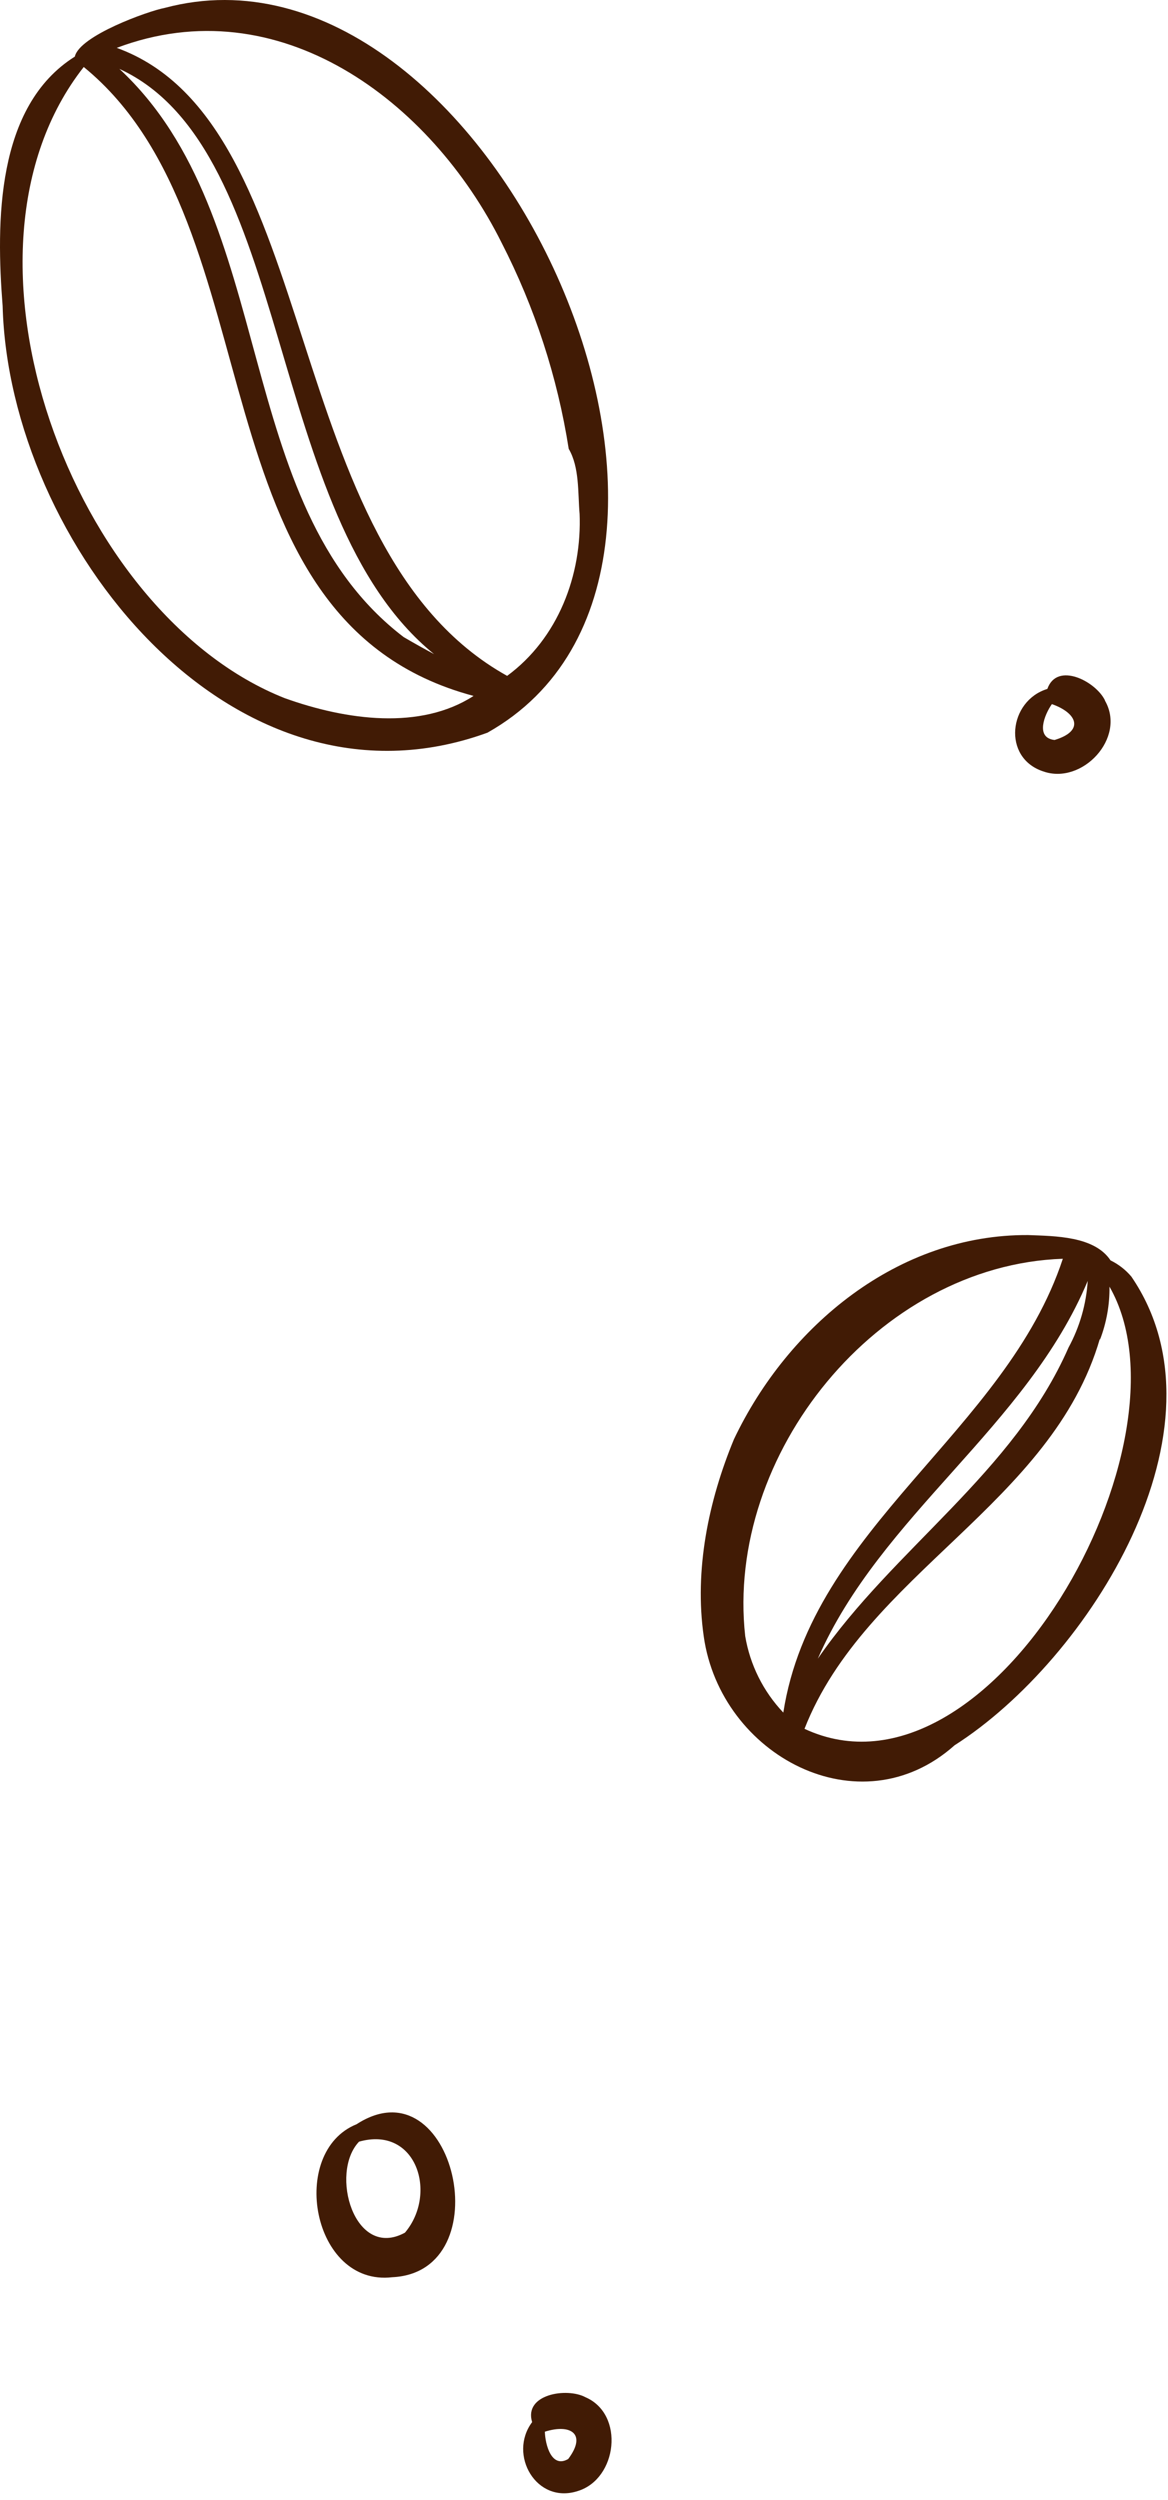 <?xml version="1.0" encoding="UTF-8"?> <svg xmlns="http://www.w3.org/2000/svg" width="144" height="308" viewBox="0 0 144 308" fill="none"> <path d="M117.685 215.013C105.985 225.433 88.845 216.253 86.765 201.613C85.585 193.423 87.345 184.893 90.485 177.313C97.145 163.313 110.735 152.053 126.755 152.153C130.075 152.283 134.925 152.273 136.915 155.273C137.901 155.753 138.777 156.435 139.485 157.273C152.255 175.953 134.245 204.463 117.685 215.013ZM134.115 157.773C126.605 175.773 108.565 186.643 100.825 204.343C110.165 190.763 124.975 181.443 131.735 166.013C133.116 163.472 133.925 160.66 134.105 157.773H134.115ZM96.575 210.973C100.115 188.173 124.005 176.373 131.035 155.073C108.215 155.853 89.395 179.193 91.875 201.563C92.467 205.096 94.1 208.373 96.565 210.973H96.575ZM136.785 158.493C136.816 160.742 136.415 162.975 135.605 165.073C135.609 165.02 135.609 164.966 135.605 164.913C129.685 185.293 106.685 193.843 99.185 212.983C122.105 223.653 147.815 177.623 136.775 158.493H136.785Z" fill="#411B05"></path> <path d="M60.095 90.264C28.525 101.744 1.095 66.784 0.325 37.704C-0.485 27.394 -0.505 13.094 9.225 6.974C9.795 4.404 18.225 1.374 20.305 0.974C60.145 -9.666 96.205 69.964 60.095 90.264ZM53.515 80.584C32.435 63.504 36.405 18.434 14.715 8.484C34.545 26.854 28.235 62.054 49.765 78.484C50.995 79.204 52.245 79.904 53.515 80.584ZM58.385 85.734C23.095 76.324 34.495 27.974 10.325 8.254C-7.675 31.134 8.925 75.684 35.115 86.014C42.775 88.754 51.855 89.954 58.385 85.734ZM14.385 5.894C40.205 15.244 34.015 67.424 62.525 83.264C68.795 78.654 71.775 70.854 71.455 63.214V63.294C71.235 60.704 71.455 57.574 70.115 55.294C68.727 46.447 65.935 37.879 61.845 29.914C53.115 12.404 34.375 -1.646 14.375 5.904L14.385 5.894Z" fill="#411B05"></path> <path d="M44.265 263.843C51.345 261.843 53.985 270.253 49.925 275.053C43.685 278.453 40.595 267.703 44.265 263.843ZM43.965 261.693C35.515 265.103 38.485 281.693 48.355 280.543C61.885 279.903 55.995 253.903 43.965 261.693Z" fill="#411B05"></path> <path d="M67.175 299.573C70.325 298.573 72.395 299.823 70.055 302.933C67.995 304.143 67.215 301.153 67.175 299.573ZM72.175 295.323C69.895 294.103 64.555 294.943 65.605 298.393C62.605 302.393 66.125 308.553 71.235 306.883C76.115 305.393 77.055 297.423 72.175 295.323Z" fill="#411B05"></path> <path d="M129.685 86.743C132.795 87.833 133.745 90.043 130.015 91.163C127.615 90.903 128.765 88.043 129.685 86.743ZM136.235 86.293C135.115 83.953 130.325 81.463 129.125 84.873C124.355 86.323 123.515 93.353 128.615 95.033C133.415 96.733 138.895 90.903 136.215 86.293H136.235Z" fill="#411B05"></path> </svg> 